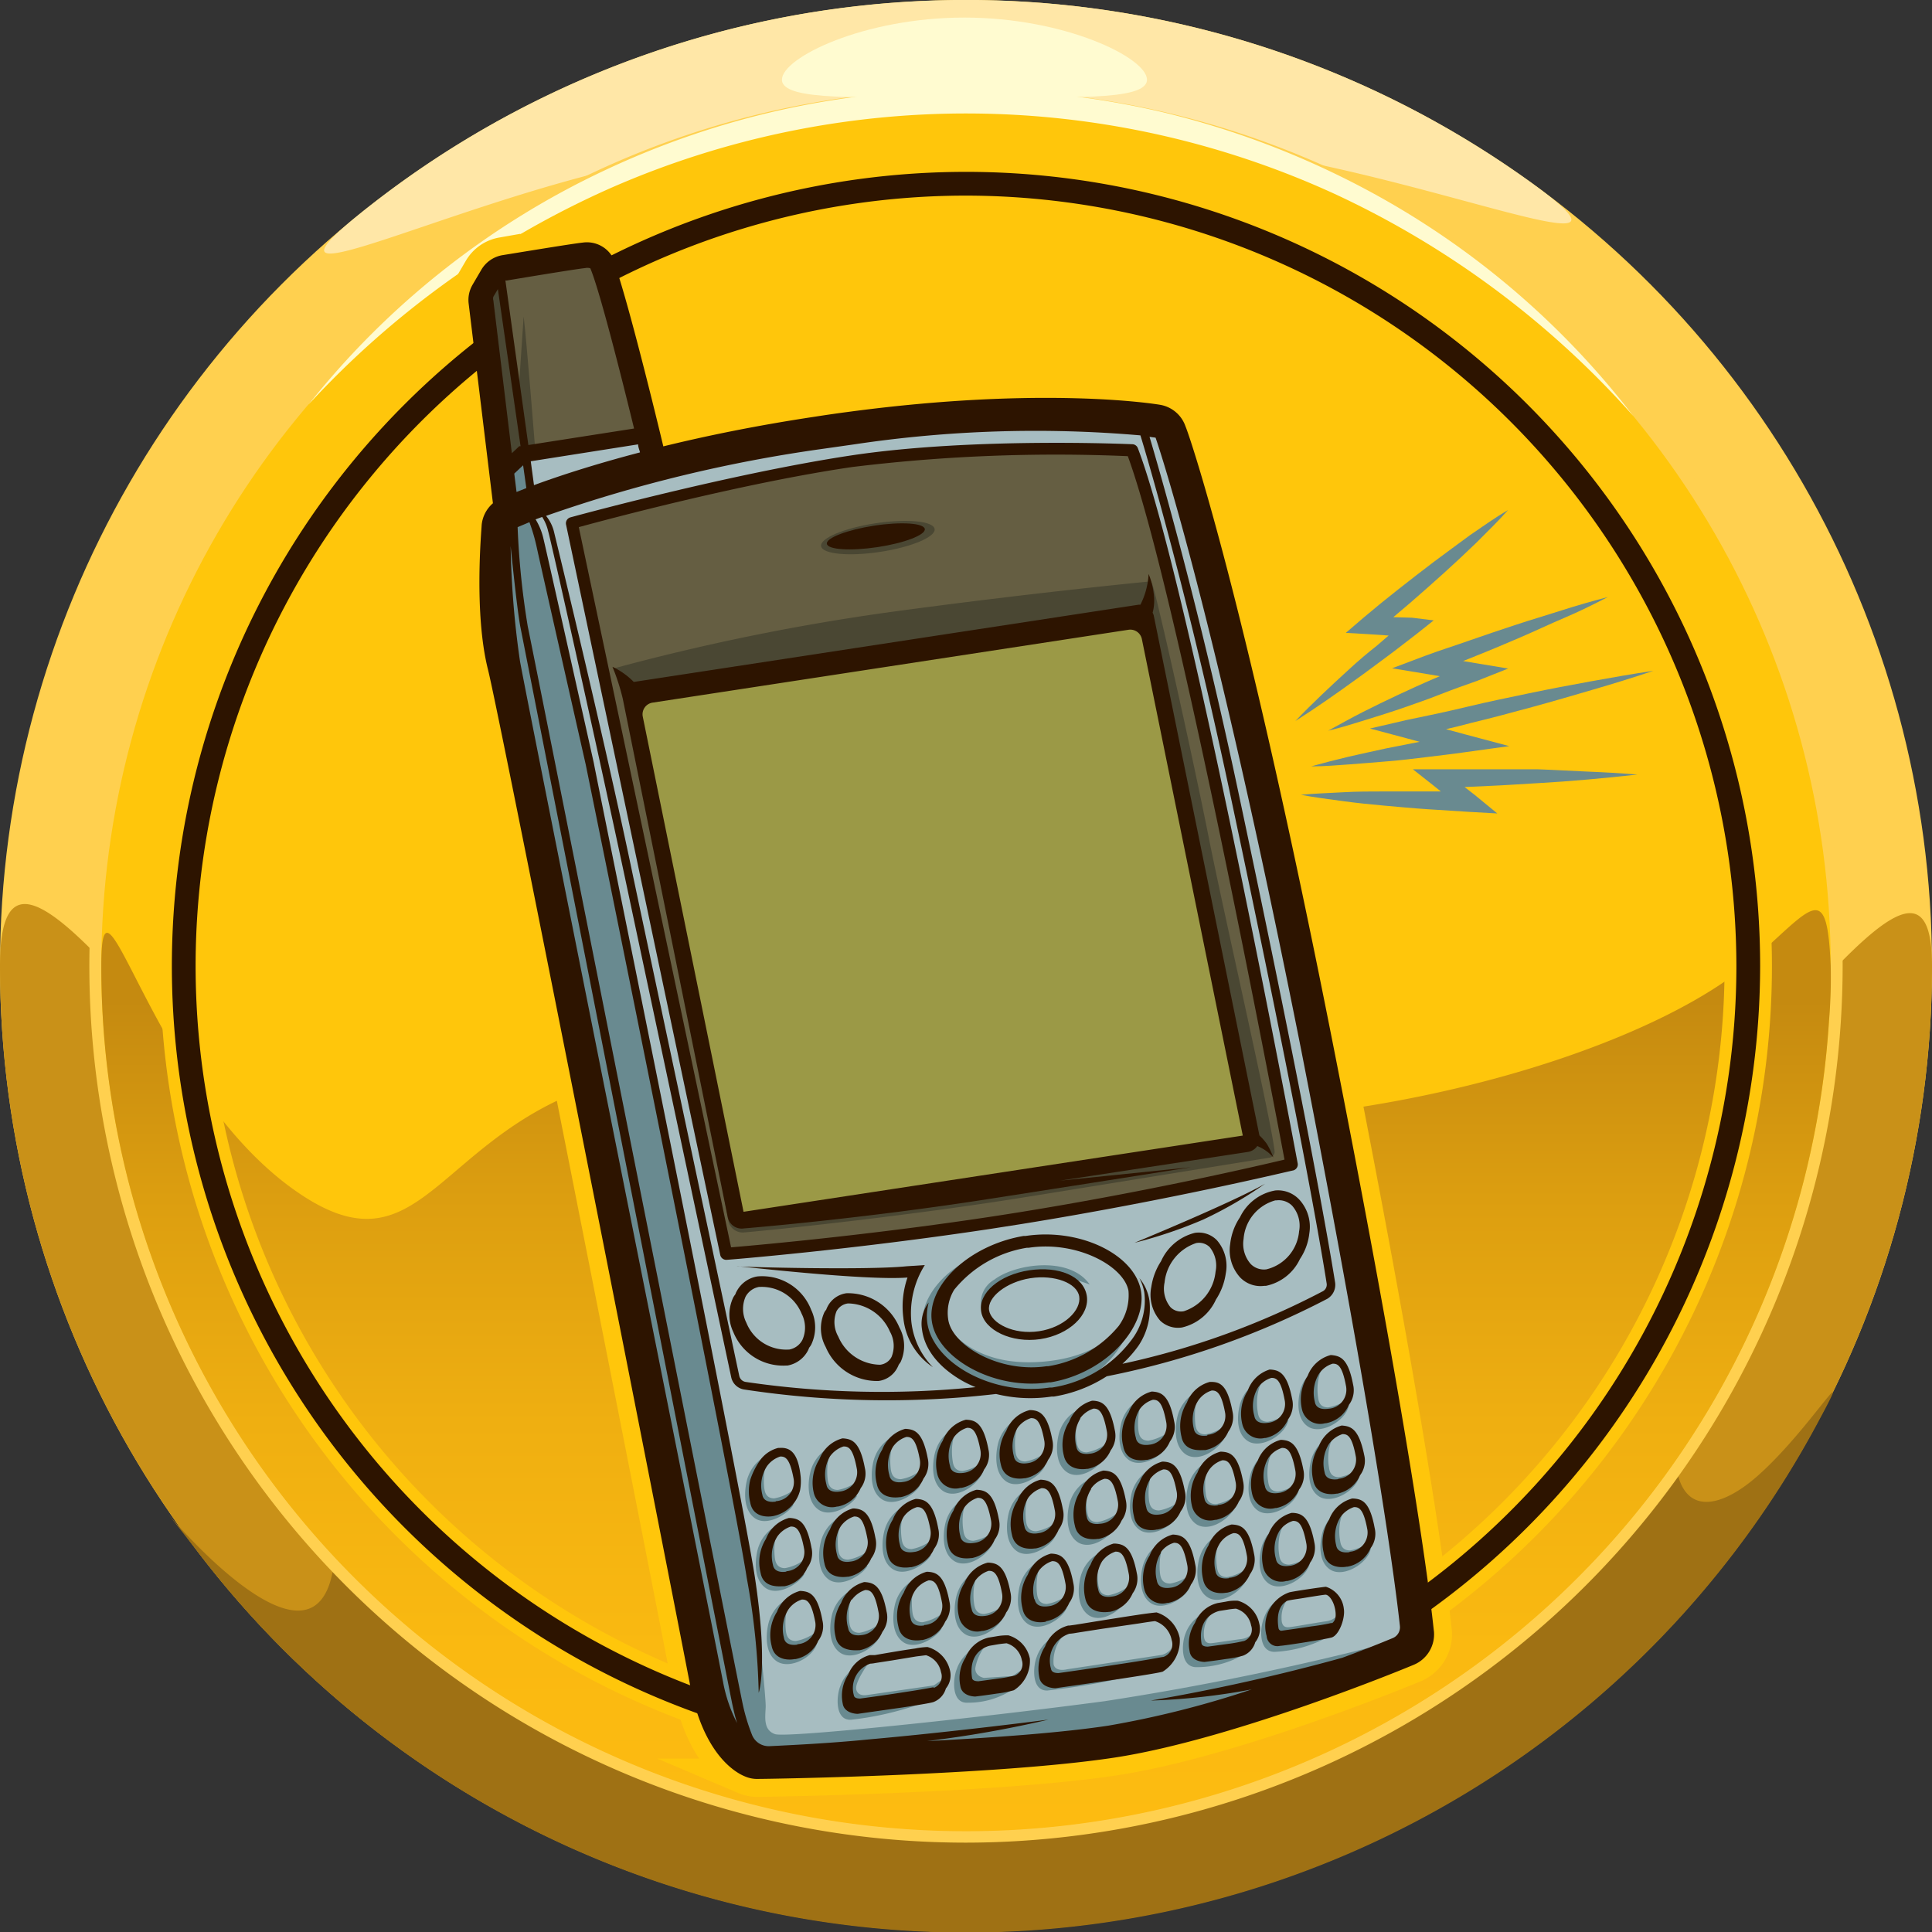 <svg id="Layer_1" data-name="Layer 1" xmlns="http://www.w3.org/2000/svg" xmlns:xlink="http://www.w3.org/1999/xlink" viewBox="0 0 144 144"><rect x="0" y="0" width="144" height="144" fill="#333333" stroke="none"/><defs><style>.cls-1{fill:#ffd04f;}.cls-2{fill:#ffe7a7;}.cls-3{fill:#c99118;}.cls-4{fill:#9f7114;}.cls-5,.cls-8{fill:#ffc60b;}.cls-6{fill:url(#linear-gradient);}.cls-7{fill:#fffbd0;}.cls-8{stroke:#ffc60b;stroke-miterlimit:10;stroke-width:2.67px;}.cls-9{fill:#2d1400;}.cls-10{fill:#655e42;}.cls-11{fill:#a7bdc1;}.cls-12{fill:#4a4733;}.cls-13{fill:#9b9946;}.cls-14{fill:#698a90;}</style><linearGradient id="linear-gradient" x1="72.01" y1="141.45" x2="72.01" y2="74.57" gradientUnits="userSpaceOnUse"><stop offset="0" stop-color="#febc11"/><stop offset="0.28" stop-color="#fab911"/><stop offset="0.53" stop-color="#efaf11"/><stop offset="0.78" stop-color="#dc9e10"/><stop offset="1" stop-color="#c58a10"/></linearGradient></defs><circle class="cls-1" cx="72" cy="72" r="72"/><path class="cls-2" d="M66.18,19.67c0-22.86-55.53,9.1-38.92-4.09a72,72,0,0,1,86.35-2.34c18.39,13-41.44-17.11-41.44,7.15C72.17,60.16,66.18,59.43,66.18,19.67Z"/><path class="cls-3" d="M0,72c0-22.93,32.22,47,72,47s72-67.71,72-47A72,72,0,0,1,0,72Z"/><path class="cls-4" d="M25,114.6C25,91.67,32.22,119,72,119s52.82-32,52.82-11.26c0,5.38,3.12,4.94,6.13,2.31,3.88-3.39,7.6-9.69,4.53-4a72,72,0,0,1-120.6,9.8C5.54,103.69,25,131.09,25,114.6Z"/><path class="cls-1" d="M72,137.34A65.34,65.34,0,1,1,137.34,72,65.4,65.4,0,0,1,72,137.34ZM72,8.43A63.57,63.57,0,1,0,135.57,72,63.65,63.65,0,0,0,72,8.43Z"/><circle class="cls-5" cx="72" cy="72" r="64.45"/><path class="cls-6" d="M7.55,72c0-9,3.65,8.9,14.2,16.56,13.81,10,9.68-16.6,47.35-7,23.51,6,52.36-1.93,61.52-10,4.53-4,5.55-6,5.83.42a38.2,38.2,0,0,1-.13,4.15A64.45,64.45,0,0,1,7.55,72Z"/><path class="cls-7" d="M23,30.15A61.71,61.71,0,0,1,45,12.73,63.07,63.07,0,0,1,58.42,8.15a64,64,0,0,1,28.27.22A63.74,63.74,0,0,1,100,13.19,61.83,61.83,0,0,1,121.73,31,68.13,68.13,0,0,0,99.45,14.44,65.93,65.93,0,0,0,45.55,14,68.17,68.17,0,0,0,23,30.15Z"/><path class="cls-7" d="M58.28,5.94c0-1.64,6.09-4.63,13.6-4.63s13.61,3,13.61,4.63S79.4,7.23,71.88,7.23,58.28,7.57,58.28,5.94Z"/><path class="cls-5" d="M72,15.46A56.54,56.54,0,1,1,15.46,72,56.6,56.6,0,0,1,72,15.46m0-1.77A58.31,58.31,0,1,0,130.31,72,58.31,58.31,0,0,0,72,13.69Z"/><path class="cls-5" d="M72,13.69A58.31,58.31,0,1,1,13.69,72,58.31,58.31,0,0,1,72,13.69m0-1.76A60.07,60.07,0,1,0,132.07,72,60.14,60.14,0,0,0,72,11.93Z"/><path class="cls-8" d="M99.36,77.86c-6.65-33.69-10.77-45.59-11-46.08a2.43,2.43,0,0,0-1.9-1.61c-.35-.06-8.68-1.41-23.16.52-.84.11-1.68.23-2.51.36h0c-4.39.66-8.17,1.44-11.35,2.22-.88-3.68-3-12.21-3.83-14.12l0-.07a2.21,2.21,0,0,0-2.17-1c-.77.08-4.45.69-6,.94a2.27,2.27,0,0,0-1.56,1.08l-.65,1.11a2.24,2.24,0,0,0-.3,1.41l1.81,14.89a2.45,2.45,0,0,0-.84,1.62c0,.26-.6,6.52.47,10.77.93,3.68,14,70.1,15.09,75.82,1,5.07,3.37,6.41,4.08,6.69a2.28,2.28,0,0,0,1,.18c.71,0,17.64-.25,26.47-1.58s21.83-6.7,22.37-6.93a2.46,2.46,0,0,0,1.5-2.46C106.82,121.25,106,111.52,99.36,77.86Z"/><path class="cls-9" d="M72,131.19A59.19,59.19,0,1,1,131.19,72,59.25,59.25,0,0,1,72,131.19ZM72,14.58A57.42,57.42,0,1,0,129.42,72,57.49,57.49,0,0,0,72,14.58Z"/><polygon class="cls-10" points="39.14 33.71 48.26 31.96 44.36 19.1 37.06 19.98 35.34 22.5 37.05 35.3 39.14 33.71"/><polygon class="cls-11" points="48.1 32.34 39.14 33.71 37.45 34.98 37.92 38.1 36.87 44.3 39.27 59.05 53.66 128 55.33 131.63 84.05 129.71 105.25 123.22 105.11 112.62 92.77 52.6 87.16 31.52 71.18 30.83 49 34.87 48.1 32.34"/><path class="cls-10" d="M42.72,38.89l11.59,54.6S67,92.27,76.87,90.55s19.56-3.81,19.56-3.81-2.56-12.83-3.85-19.32-8.22-33.81-8.22-33.81A124.34,124.34,0,0,0,63,34.43,137.26,137.26,0,0,0,42.72,38.89Z"/><path class="cls-12" d="M45.78,49.81,47,52.06l7.32,39.07a1.1,1.1,0,0,0,1.12.73c2.91-.25,12.84-1.31,21.22-2.67l18-2.91A.44.44,0,0,0,95,85.8c-.22-2.18-3.74-17.51-4.89-23.29-.93-4.71-3-14.16-4-18.17-.38-1.52-.42-1-.42-1s-9,.86-19.78,2.34A166.57,166.57,0,0,0,45.78,49.81Z"/><polygon class="cls-13" points="47.68 51.82 84.99 46.27 93.11 85.18 55.09 91.18 54.88 90.35 47.17 52.5 47.68 51.82"/><path class="cls-12" d="M39.89,33.47s-.65-8.2-.86-9.88l-.39,5.79-1.21-9.21-1.55,1.95L37.45,35Z"/><ellipse class="cls-12" cx="65.43" cy="40.06" rx="4.28" ry="1.08" transform="translate(-5.25 10.23) rotate(-8.59)"/><path class="cls-14" d="M36.91,38.38l.24,13.16,16.18,74.51s.8,4.15,2.86,5.15,28.94-2.45,28.94-2.45l14.9-4.28,3.36-2a213.79,213.79,0,0,1-21.08,4.33c-9.08,1.21-23.69,2.76-24.55,2.45s-.73-1.2-.69-2-.93-10.1-1.63-13.66S43.13,53.43,43.13,53.43L40.38,41l-.82-2.89.22-1.45-.64-3L37.45,35l0,3Z"/><path class="cls-14" d="M73.23,97.81a2,2,0,0,1,.89-2.44c1.54-1.17,5.6-1.79,7.1.37a10.51,10.51,0,0,0-4.68-.66A4.31,4.31,0,0,0,73.23,97.81Z"/><path class="cls-14" d="M70.09,98s1.59,4.06,7.77,3.48,6.86-4.87,6.86-4.87a7.68,7.68,0,0,1-7.6,7.25c-7.37.49-7.82-4.1-8.23-5.21s.72-3.28,2.89-4.51C71.78,94.12,69.74,96.19,70.09,98Z"/><path class="cls-14" d="M57.76,108.13l-1,.59a2.85,2.85,0,0,0-1,1.33c-.18.44-.59,2.4.55,3.14,1,.62,2.6-.5,2.84-1.07a.26.26,0,0,1-.24-.38c.13-.38.2-.66.2-.66a3.46,3.46,0,0,1-1.4.6c-.62,0-.71-.48-.75-.8C56.86,110,57,108.6,57.76,108.13Z"/><path class="cls-14" d="M62.49,107.49l-1,.6a2.85,2.85,0,0,0-1,1.33c-.18.44-.58,2.4.56,3.13,1,.63,2.59-.49,2.83-1.07,0,0-.35,0-.23-.38s.2-.65.2-.65a3.46,3.46,0,0,1-1.4.6c-.63,0-.72-.48-.76-.8C61.58,109.32,61.72,108,62.49,107.49Z"/><path class="cls-14" d="M67.19,106.7l-1,.6a2.85,2.85,0,0,0-1,1.33c-.18.44-.58,2.4.56,3.13,1,.63,2.59-.49,2.83-1.07,0,0-.36,0-.23-.38s.2-.66.2-.66a3.32,3.32,0,0,1-1.4.6c-.63,0-.72-.47-.76-.79C66.28,108.52,66.42,107.17,67.19,106.7Z"/><path class="cls-14" d="M71.77,106.09l-1,.6a2.78,2.78,0,0,0-1,1.33c-.18.44-.59,2.4.55,3.13,1,.62,2.63-.46,3-1.58,0,0-.49.51-.37.13s.2-.66.2-.66a3.32,3.32,0,0,1-1.4.6c-.62,0-.71-.47-.75-.79C70.86,107.91,71,106.56,71.77,106.09Z"/><path class="cls-14" d="M76.48,105.38l-1,.59a2.85,2.85,0,0,0-1,1.33c-.18.44-.59,2.4.55,3.14,1,.62,2.62-.49,2.86-1.21,0,0-.38.13-.26-.24s.2-.66.2-.66a3.32,3.32,0,0,1-1.4.6c-.62,0-.71-.47-.75-.8C75.58,107.2,75.72,105.85,76.48,105.38Z"/><path class="cls-14" d="M81,104.69l-1,.6a2.82,2.82,0,0,0-1,1.33c-.18.44-.58,2.4.56,3.13,1,.63,2.63-.46,3-1.58,0,0-.48.51-.36.13s.2-.65.2-.65a3.46,3.46,0,0,1-1.4.6c-.62,0-.71-.48-.76-.8C80.1,106.52,80.25,105.17,81,104.69Z"/><path class="cls-14" d="M85.66,103.91l-1,.58a2.78,2.78,0,0,0-1,1.3c-.18.44-.59,2.35.54,3.07,1,.6,2.62-.49,2.86-1.2,0,0-.38.14-.25-.23s.2-.64.2-.64a3.5,3.5,0,0,1-1.4.59c-.63,0-.72-.46-.76-.78C84.75,105.69,84.89,104.37,85.66,103.91Z"/><path class="cls-14" d="M89.85,103.36l-1,.59a2.85,2.85,0,0,0-1,1.33c-.18.44-.58,2.4.56,3.14,1,.62,2.63-.46,3-1.58,0,0-.49.5-.36.13s.2-.66.2-.66a3.32,3.32,0,0,1-1.41.6c-.62,0-.71-.47-.75-.8C89,105.18,89.09,103.83,89.85,103.36Z"/><path class="cls-14" d="M94.5,102.57l-1,.58a2.77,2.77,0,0,0-1,1.28c-.18.43-.6,2.31.54,3,1,.59,2.85-.53,3-1.66,0,0-.47.61-.35.25s.2-.63.2-.63a3.39,3.39,0,0,1-1.4.58c-.62,0-.71-.45-.75-.76C93.59,104.33,93.74,103,94.5,102.57Z"/><path class="cls-14" d="M99,101.5l-1,.58a2.84,2.84,0,0,0-1,1.28c-.18.43-.59,2.31.54,3,1,.59,2.85-.53,3-1.66,0,0-.48.61-.35.25s.2-.63.2-.63a3.39,3.39,0,0,1-1.4.58c-.62,0-.71-.45-.75-.76C98.11,103.26,98.26,102,99,101.5Z"/><path class="cls-14" d="M58.55,113.33l-1,.59a2.85,2.85,0,0,0-1,1.33c-.18.44-.58,2.4.56,3.14,1,.62,2.59-.5,2.84-1.07a.26.26,0,0,1-.24-.38c.12-.38.2-.66.2-.66a3.32,3.32,0,0,1-1.4.6c-.62,0-.72-.47-.76-.8C57.64,115.15,57.78,113.8,58.55,113.33Z"/><path class="cls-14" d="M63.27,112.69l-1,.6a2.85,2.85,0,0,0-1,1.33c-.18.44-.59,2.4.55,3.14,1,.62,2.6-.5,2.84-1.07,0,0-.36,0-.24-.39s.2-.65.2-.65a3.46,3.46,0,0,1-1.4.6c-.62,0-.71-.48-.75-.8C62.37,114.52,62.51,113.17,63.27,112.69Z"/><path class="cls-14" d="M68,111.9l-1,.6a2.85,2.85,0,0,0-1,1.33c-.18.44-.59,2.4.55,3.13,1,.63,2.6-.49,2.84-1.07,0,0-.36,0-.24-.38s.2-.65.2-.65a3.46,3.46,0,0,1-1.4.6c-.62,0-.71-.48-.75-.8C67.07,113.73,67.21,112.38,68,111.9Z"/><path class="cls-14" d="M72.56,111.29l-1,.6a2.85,2.85,0,0,0-1,1.33c-.18.44-.58,2.4.56,3.13,1,.63,2.63-.46,3-1.58,0,0-.48.51-.36.13s.2-.66.2-.66a3.32,3.32,0,0,1-1.4.6c-.62,0-.72-.47-.76-.79C71.65,113.11,71.79,111.76,72.56,111.29Z"/><path class="cls-14" d="M77.27,110.58l-1,.59a2.85,2.85,0,0,0-1,1.33c-.18.45-.58,2.4.56,3.14,1,.62,2.62-.49,2.85-1.21,0,0-.37.14-.25-.24s.2-.66.2-.66a3.32,3.32,0,0,1-1.4.6c-.62,0-.72-.47-.76-.79C76.36,112.4,76.5,111.05,77.27,110.58Z"/><path class="cls-14" d="M81.79,109.9l-1,.59a2.85,2.85,0,0,0-1,1.33c-.18.44-.58,2.4.56,3.14,1,.62,2.63-.46,3-1.59,0,0-.49.51-.36.13s.2-.65.2-.65a3.46,3.46,0,0,1-1.4.6c-.63,0-.72-.48-.76-.8C80.89,111.72,81,110.37,81.79,109.9Z"/><path class="cls-14" d="M86.44,109.11l-1,.58a2.91,2.91,0,0,0-1,1.31c-.18.43-.59,2.34.55,3.06,1,.6,2.62-.49,2.85-1.2,0,0-.37.14-.25-.23s.2-.64.2-.64a3.5,3.5,0,0,1-1.4.59c-.62,0-.71-.46-.75-.78C85.53,110.89,85.68,109.57,86.44,109.11Z"/><path class="cls-14" d="M90.64,108.56l-1,.59a2.85,2.85,0,0,0-1,1.33c-.18.44-.59,2.4.55,3.14,1,.62,2.63-.46,3-1.58,0,0-.49.5-.37.13s.2-.66.2-.66a3.32,3.32,0,0,1-1.4.6c-.62,0-.71-.47-.75-.79C89.73,110.38,89.88,109,90.64,108.56Z"/><path class="cls-14" d="M95.29,107.77l-1,.58a2.79,2.79,0,0,0-1,1.28c-.19.43-.6,2.31.53,3,1,.59,2.85-.53,3-1.66,0,0-.48.61-.35.25s.2-.63.2-.63a3.39,3.39,0,0,1-1.4.58c-.62,0-.71-.45-.75-.76C94.37,109.53,94.52,108.23,95.29,107.77Z"/><path class="cls-14" d="M99.81,106.7l-1,.58a2.77,2.77,0,0,0-1,1.28c-.18.43-.6,2.31.54,3,1,.59,2.85-.52,3-1.66,0,0-.47.61-.35.25s.2-.63.2-.63a3.39,3.39,0,0,1-1.4.58c-.62,0-.71-.45-.75-.76C98.9,108.46,99.05,107.16,99.81,106.7Z"/><path class="cls-14" d="M59.37,118.78l-1,.59a2.85,2.85,0,0,0-1,1.33c-.18.44-.59,2.4.55,3.14,1,.62,2.81-.36,3-1.47,0,0-.52.39-.4,0s.2-.66.2-.66a3.32,3.32,0,0,1-1.4.6c-.62,0-.71-.47-.75-.79C58.47,120.6,58.61,119.25,59.37,118.78Z"/><path class="cls-14" d="M64.1,118.15l-1,.59a2.85,2.85,0,0,0-1,1.33c-.18.44-.58,2.4.56,3.14,1,.62,2.77-.51,3-1.45,0,0-.52.37-.4,0s.2-.66.2-.66a3.46,3.46,0,0,1-1.4.6c-.63,0-.72-.48-.76-.8C63.19,120,63.33,118.62,64.1,118.15Z"/><path class="cls-14" d="M68.8,117.35l-1,.6a2.85,2.85,0,0,0-1,1.33c-.18.44-.58,2.4.56,3.14,1,.62,2.59-.5,2.83-1.07,0,0-.36,0-.23-.39s.2-.65.2-.65a3.46,3.46,0,0,1-1.4.6c-.63,0-.72-.48-.76-.8C67.89,119.18,68,117.83,68.8,117.35Z"/><path class="cls-14" d="M73.38,116.74l-1,.6a2.85,2.85,0,0,0-1,1.33c-.19.44-.59,2.4.55,3.13,1,.63,2.63-.46,3-1.58,0,0-.49.51-.37.13s.2-.65.2-.65a3.46,3.46,0,0,1-1.4.6c-.62,0-.71-.48-.76-.8C72.47,118.57,72.62,117.22,73.38,116.74Z"/><path class="cls-14" d="M78.09,116l-1,.6a2.78,2.78,0,0,0-1,1.33c-.18.44-.59,2.4.55,3.13,1,.63,2.62-.49,2.86-1.21,0,0-.38.14-.26-.24s.2-.66.2-.66a3.32,3.32,0,0,1-1.4.6c-.62,0-.71-.47-.75-.79C77.19,117.85,77.33,116.5,78.09,116Z"/><path class="cls-14" d="M82.62,115.35l-1,.59a2.82,2.82,0,0,0-1,1.33c-.18.44-.58,2.4.56,3.14,1,.62,2.63-.46,3-1.59,0,0-.48.51-.36.14s.2-.66.2-.66a3.46,3.46,0,0,1-1.4.6c-.62,0-.71-.48-.76-.8C81.71,117.17,81.86,115.82,82.62,115.35Z"/><path class="cls-14" d="M87.27,114.56l-1,.59a2.78,2.78,0,0,0-1,1.3c-.19.43-.59,2.34.54,3.06,1,.6,2.62-.49,2.86-1.2,0,0-.38.14-.25-.23s.2-.64.2-.64a3.5,3.5,0,0,1-1.4.59c-.63,0-.72-.46-.76-.77C86.36,116.34,86.5,115,87.27,114.56Z"/><path class="cls-14" d="M91.46,114l-1,.6a2.78,2.78,0,0,0-1,1.33c-.18.44-.58,2.4.56,3.13,1,.62,2.63-.46,3-1.58,0,0-.49.51-.36.13s.2-.66.2-.66a3.32,3.32,0,0,1-1.41.6c-.62,0-.71-.47-.75-.79C90.56,115.83,90.7,114.48,91.46,114Z"/><path class="cls-14" d="M96.11,113.22l-1,.58a2.77,2.77,0,0,0-1,1.28c-.18.43-.6,2.31.53,3,1,.59,2.86-.52,3-1.66,0,0-.47.61-.35.25s.2-.63.2-.63a3.39,3.39,0,0,1-1.4.58c-.62,0-.71-.45-.75-.75C95.2,115,95.35,113.68,96.11,113.22Z"/><path class="cls-14" d="M100.64,112.15l-1,.58a2.84,2.84,0,0,0-1,1.28c-.18.43-.59,2.31.54,3,1,.6,2.85-.52,3-1.66,0,0-.48.61-.35.25s.2-.63.2-.63a3.5,3.5,0,0,1-1.4.59c-.62,0-.71-.46-.75-.76C99.72,113.91,99.87,112.61,100.64,112.15Z"/><path class="cls-14" d="M64.76,123.92s-1.06,1.45-.94,2,.78.42.78.42l5-.72.8-.55a9,9,0,0,1-.79,1.54,23.07,23.07,0,0,1-6.18,1.57c-1.24.06-1.08-1.84-.8-2.5A2.66,2.66,0,0,1,64.76,123.92Z"/><path class="cls-14" d="M79.46,121.7a2.89,2.89,0,0,0-.93,2.36c.15.59,1,.36,1,.36s6.61-1,7.1-1.08a1.42,1.42,0,0,0,.75-.56,9.65,9.65,0,0,1-.78,1.54A51.47,51.47,0,0,1,78.08,126c-1.24.06-1.08-1.84-.81-2.5A2.69,2.69,0,0,1,79.46,121.7Z"/><path class="cls-14" d="M73.5,122.6a3.71,3.71,0,0,0-.81,1.75c0,.61.65.71.65.71l2.14-.14.8-.55a9.25,9.25,0,0,1-.78,1.54,6,6,0,0,1-3.38,1c-1.25.06-1.09-1.84-.81-2.5A2.69,2.69,0,0,1,73.5,122.6Z"/><path class="cls-14" d="M90.55,120a2.27,2.27,0,0,0-.82,1.82c0,.61.28.68.59.65s1.81-.26,2.16-.3a1.44,1.44,0,0,0,.85-.39,5.71,5.71,0,0,1-.53,1.48,6.94,6.94,0,0,1-3.63,1c-1.25,0-1.08-1.85-.81-2.5A2.7,2.7,0,0,1,90.55,120Z"/><path class="cls-14" d="M96.34,118.82a2.24,2.24,0,0,0-.82,1.81c0,.61.28.68.59.65s2.33-.39,2.68-.43a1.44,1.44,0,0,0,.85-.39,5.71,5.71,0,0,1-.53,1.48A9.29,9.29,0,0,1,95,123.12c-1.24,0-1.08-1.85-.8-2.5A2.66,2.66,0,0,1,96.34,118.82Z"/><path class="cls-9" d="M54.16,93.9c.1,0,9.32-.74,19.69-2.31l2.24-.35c11.25-1.81,20.2-4,20.29-4a.46.46,0,0,0,.34-.54c-.08-.43-8.12-43.4-11.91-53.29a.45.45,0,0,0-.4-.3c-.12,0-11.87-.54-21,.84s-20.78,4.58-20.89,4.61a.46.46,0,0,0-.33.54L53.68,93.53A.46.46,0,0,0,54.16,93.9Zm9.35-59.09A124.93,124.93,0,0,1,84.06,34c3.59,9.76,10.83,47.94,11.68,52.43-1.9.45-10,2.35-19.8,3.93s-19.41,2.44-21.45,2.61L43.14,39.29C45.3,38.7,55.39,36,63.51,34.81Z"/><path class="cls-9" d="M55.44,91.56s8.59-.69,18.1-2.17S88.76,87,88.76,87L79,88l14-2.14a1.05,1.05,0,0,0,.71-.44,0,0,0,0,0,0,0,3.13,3.13,0,0,1,1.2.85,5.9,5.9,0,0,0-.48-1,4.18,4.18,0,0,0-.56-.64L86,45.91a.85.85,0,0,0-.09-.24,3.52,3.52,0,0,0,.1-1.25,5.5,5.5,0,0,0-.4-1.64A5.7,5.7,0,0,1,85,45.07h-.13L47.29,50.82h-.06a5.52,5.52,0,0,0-1.58-1.12,15.86,15.86,0,0,1,.77,2.39l7.82,38.63A1.06,1.06,0,0,0,55.44,91.56Zm-6.8-39.19,35.47-5.43a.88.88,0,0,1,1,.7l7.52,37L55.42,90.32l-7.51-36.9A.88.88,0,0,1,48.64,52.37Z"/><path class="cls-9" d="M67.57,94.38c-3,.31-12.57.05-12.65,0s9.47,1.09,12.72.84a6.56,6.56,0,0,0-.31,3,5,5,0,0,0,2.2,3.68,5.76,5.76,0,0,1-1.6-3.35,6.75,6.75,0,0,1,1-4.26Z"/><path class="cls-9" d="M63.09,96.39a1.86,1.86,0,0,0-1.41,1,1.6,1.6,0,0,0-.1.23,1,1,0,0,0-.14.2,2.89,2.89,0,0,0,.1,2.57,4.15,4.15,0,0,0,3.94,2.54,1.85,1.85,0,0,0,1.41-1,2.14,2.14,0,0,0,.1-.22,2.43,2.43,0,0,0,.14-.2,2.88,2.88,0,0,0-.1-2.58A4.15,4.15,0,0,0,63.09,96.39Zm3.36,4.75a1.1,1.1,0,0,1-.85.58,3.44,3.44,0,0,1-3.12-2.1,2.18,2.18,0,0,1-.13-1.89,1.12,1.12,0,0,1,.86-.58,3.46,3.46,0,0,1,3.12,2.1A2.17,2.17,0,0,1,66.45,101.14Z"/><path class="cls-9" d="M56.43,95.14a2.14,2.14,0,0,0-1.53,1.12,1,1,0,0,0-.09.21,1.7,1.7,0,0,0-.15.22,3,3,0,0,0,0,2.6,4,4,0,0,0,3.92,2.49l.11,0a2.14,2.14,0,0,0,1.53-1.12,1.89,1.89,0,0,0,.09-.21,1.7,1.7,0,0,0,.15-.22,3,3,0,0,0,0-2.6A3.91,3.91,0,0,0,56.43,95.14Zm3.38,4.72a1.38,1.38,0,0,1-1,.73h-.08a3.2,3.2,0,0,1-3.1-2,2.28,2.28,0,0,1-.06-1.94,1.42,1.42,0,0,1,1-.73h.08a3.2,3.2,0,0,1,3.1,2A2.24,2.24,0,0,1,59.81,99.86Z"/><path class="cls-9" d="M89.06,91.89A3.74,3.74,0,0,0,86.54,94a4.81,4.81,0,0,0-.73,1.93,2.93,2.93,0,0,0,.66,2.5,1.91,1.91,0,0,0,1.64.51,3.69,3.69,0,0,0,2.52-2.08,4.75,4.75,0,0,0,.73-1.93,2.92,2.92,0,0,0-.66-2.49A1.89,1.89,0,0,0,89.06,91.89Zm1.54,2.9a3.46,3.46,0,0,1-2.36,2.94,1.1,1.1,0,0,1-1-.3,2.19,2.19,0,0,1-.44-1.84,3.47,3.47,0,0,1,2.36-2.94,1.13,1.13,0,0,1,1,.3A2.19,2.19,0,0,1,90.6,94.79Z"/><path class="cls-9" d="M95.05,88.73a3.61,3.61,0,0,0-2.63,2,4.43,4.43,0,0,0-.73,2,3,3,0,0,0,.75,2.49,2.11,2.11,0,0,0,1.79.62h.12a3.6,3.6,0,0,0,2.54-2,4.28,4.28,0,0,0,.7-1.92,3,3,0,0,0-.74-2.5A2.18,2.18,0,0,0,95.05,88.73Zm1.78,3a3.2,3.2,0,0,1-2.44,2.88,1.38,1.38,0,0,1-1.17-.4,2.28,2.28,0,0,1-.53-1.87,3.23,3.23,0,0,1,2.36-2.87h.08a1.4,1.4,0,0,1,1.18.4A2.25,2.25,0,0,1,96.83,91.76Z"/><path class="cls-9" d="M58.09,107.92H58a2.39,2.39,0,0,0-1.25.79,5.34,5.34,0,0,0-.83,1.59,3.54,3.54,0,0,0,0,1.7c.21,1.17,1.42,1.06,1.71,1a2.61,2.61,0,0,0,2-1.91,3.79,3.79,0,0,0,.05-1C59.49,108.16,58.82,107.87,58.09,107.92Zm-.27,4h0c-.41.06-.92,0-1-.52a2.66,2.66,0,0,1,.34-2.11,1.94,1.94,0,0,1,1-.73c.37,0,.71.11,1,1.7A1.43,1.43,0,0,1,57.82,111.89Z"/><path class="cls-9" d="M67.06,111.59h.07a2.34,2.34,0,0,0,1.7-1.38,1.84,1.84,0,0,0,.32-1.51c-.38-2-1-2.15-1.61-2.2h-.08a2.56,2.56,0,0,0-1.71,1.56,3.26,3.26,0,0,0-.4,2.53C65.57,111.74,66.77,111.63,67.06,111.59Zm-.5-3.76a1.91,1.91,0,0,1,1-.73c.36,0,.71.11,1,1.7a1.43,1.43,0,0,1-1.27,1.66h0c-.41.07-.92,0-1-.51A2.68,2.68,0,0,1,66.56,107.83Z"/><path class="cls-9" d="M62.38,112.29h.06a2.32,2.32,0,0,0,1.71-1.37,1.8,1.8,0,0,0,.31-1.51c-.37-2-1-2.15-1.6-2.2,0,0,0,0-.08,0a2.53,2.53,0,0,0-1.71,1.56,3.28,3.28,0,0,0-.41,2.52A1.39,1.39,0,0,0,62.38,112.29Zm-.51-3.75a2,2,0,0,1,1-.73c.37,0,.71.11,1,1.7a1.44,1.44,0,0,1-1.27,1.66h0c-.41.06-.92,0-1-.52A2.7,2.7,0,0,1,61.87,108.54Z"/><path class="cls-9" d="M81,109.48l.07,0a2.34,2.34,0,0,0,1.71-1.37,1.84,1.84,0,0,0,.31-1.51c-.38-2-1-2.15-1.6-2.2h-.09a2.58,2.58,0,0,0-1.71,1.56,3.24,3.24,0,0,0-.4,2.52C79.54,109.63,80.74,109.52,81,109.48Zm-.5-3.76a2,2,0,0,1,1-.73c.36,0,.71.11,1,1.7a1.42,1.42,0,0,1-1.27,1.66h0c-.41.06-.92,0-1-.51A2.68,2.68,0,0,1,80.53,105.72Z"/><path class="cls-9" d="M76.35,110.18h.06a2.32,2.32,0,0,0,1.71-1.37,1.8,1.8,0,0,0,.31-1.51c-.37-2-1-2.16-1.6-2.2,0,0,0,0-.08,0A2.53,2.53,0,0,0,75,106.65a3.24,3.24,0,0,0-.4,2.52C74.85,110.34,76.06,110.23,76.35,110.18Zm-.51-3.75a1.93,1.93,0,0,1,1-.73c.37,0,.71.11,1,1.7a1.44,1.44,0,0,1-1.27,1.66h0c-.41.06-.92,0-1-.52A2.7,2.7,0,0,1,75.84,106.43Z"/><path class="cls-9" d="M71.58,110.9h.07a2.31,2.31,0,0,0,1.7-1.37,1.8,1.8,0,0,0,.32-1.51c-.38-2-1-2.16-1.61-2.2,0,0,0,0-.08,0a2.53,2.53,0,0,0-1.71,1.56,3.24,3.24,0,0,0-.4,2.52A1.38,1.38,0,0,0,71.58,110.9Zm-.5-3.75a1.91,1.91,0,0,1,1-.73c.36,0,.71.11,1,1.7a1.44,1.44,0,0,1-1.27,1.66h0c-.41.06-.92,0-1-.52A2.66,2.66,0,0,1,71.08,107.15Z"/><path class="cls-9" d="M94.26,107.18h.07A2.34,2.34,0,0,0,96,105.8a1.85,1.85,0,0,0,.31-1.52c-.38-2-1-2.15-1.6-2.2h-.09A2.52,2.52,0,0,0,93,103.65a3.24,3.24,0,0,0-.4,2.52A1.38,1.38,0,0,0,94.26,107.18Zm-.5-3.75a1.89,1.89,0,0,1,1-.73c.36,0,.71.11,1,1.7a1.41,1.41,0,0,1-1.27,1.65h0c-.41.06-.92,0-1-.52A2.66,2.66,0,0,1,93.76,103.43Z"/><path class="cls-9" d="M99.25,101s0,0-.08,0a2.53,2.53,0,0,0-1.71,1.56,3.28,3.28,0,0,0-.41,2.52,1.39,1.39,0,0,0,1.72,1h.06a2.32,2.32,0,0,0,1.71-1.37,1.82,1.82,0,0,0,.31-1.52C100.48,101.22,99.88,101.07,99.25,101ZM99,105h0c-.41.06-.92,0-1-.52a2.7,2.7,0,0,1,.33-2.11,1.89,1.89,0,0,1,1-.73c.37,0,.71.11,1,1.7A1.42,1.42,0,0,1,99,105Z"/><path class="cls-9" d="M90.26,103h-.09a2.53,2.53,0,0,0-1.71,1.55,3.31,3.31,0,0,0-.4,2.53c.22,1.16,1.42,1,1.71,1h.07a2.35,2.35,0,0,0,1.71-1.37,1.85,1.85,0,0,0,.31-1.52C91.48,103.17,90.89,103,90.26,103Zm-.28,4h0c-.41.06-.92,0-1-.52a2.66,2.66,0,0,1,.34-2.11,1.89,1.89,0,0,1,1-.73c.36,0,.71.11,1,1.7A1.41,1.41,0,0,1,90,106.94Z"/><path class="cls-9" d="M85.43,108.81h.07a2.31,2.31,0,0,0,1.7-1.37,1.82,1.82,0,0,0,.31-1.52c-.37-2-1-2.15-1.6-2.2h-.08a2.51,2.51,0,0,0-1.71,1.56,3.23,3.23,0,0,0-.4,2.52C83.93,109,85.14,108.86,85.43,108.81Zm-.5-3.75a1.88,1.88,0,0,1,1-.73c.37,0,.71.11,1,1.7a1.42,1.42,0,0,1-1.27,1.65h0c-.41.06-.92,0-1-.52A2.66,2.66,0,0,1,84.93,105.06Z"/><path class="cls-9" d="M67.85,116.81h.07a2.34,2.34,0,0,0,1.7-1.37,1.82,1.82,0,0,0,.31-1.52c-.37-2-1-2.15-1.6-2.2h-.08a2.51,2.51,0,0,0-1.71,1.55,3.26,3.26,0,0,0-.4,2.53C66.36,117,67.56,116.85,67.85,116.81Zm-.5-3.75a1.88,1.88,0,0,1,1-.73c.37,0,.71.11,1,1.69a1.42,1.42,0,0,1-1.27,1.66h0c-.41.06-.92,0-1-.52A2.66,2.66,0,0,1,67.35,113.06Z"/><path class="cls-9" d="M63.17,117.52h.06a2.35,2.35,0,0,0,1.71-1.37,1.83,1.83,0,0,0,.31-1.52c-.37-2-1-2.15-1.6-2.2h-.08A2.56,2.56,0,0,0,61.86,114a3.3,3.3,0,0,0-.41,2.53C61.67,117.67,62.87,117.56,63.17,117.52Zm-.51-3.75a1.93,1.93,0,0,1,1-.74c.37,0,.71.11,1,1.7a1.43,1.43,0,0,1-1.27,1.66h0c-.41.07-.92,0-1-.51A2.66,2.66,0,0,1,62.66,113.77Z"/><path class="cls-9" d="M58.88,113.14H58.8a2.56,2.56,0,0,0-1.71,1.56,3.26,3.26,0,0,0-.4,2.53c.21,1.16,1.42,1,1.71,1h.07a2.34,2.34,0,0,0,1.7-1.37,1.82,1.82,0,0,0,.31-1.52C60.11,113.34,59.51,113.19,58.88,113.14Zm-.27,4h0c-.41.07-.92,0-1-.51a2.7,2.7,0,0,1,.33-2.11,2,2,0,0,1,1-.74c.37,0,.71.11,1,1.7A1.43,1.43,0,0,1,58.61,117.11Z"/><path class="cls-9" d="M81.82,114.7h.07a2.37,2.37,0,0,0,1.71-1.37,1.86,1.86,0,0,0,.31-1.52c-.38-2-1-2.15-1.61-2.2h-.08a2.51,2.51,0,0,0-1.71,1.55,3.26,3.26,0,0,0-.4,2.53C80.33,114.85,81.53,114.74,81.82,114.7Zm-.5-3.75a1.89,1.89,0,0,1,1-.73c.36,0,.71.11,1,1.69A1.42,1.42,0,0,1,82,113.57h0c-.41.06-.92,0-1-.52A2.66,2.66,0,0,1,81.32,111Z"/><path class="cls-9" d="M77.14,115.41l.06,0A2.32,2.32,0,0,0,78.91,114a1.8,1.8,0,0,0,.31-1.51c-.37-2-1-2.15-1.6-2.2h-.08a2.56,2.56,0,0,0-1.71,1.56,3.28,3.28,0,0,0-.41,2.52C75.64,115.56,76.85,115.45,77.14,115.41Zm-.51-3.76a2,2,0,0,1,1-.73c.37,0,.71.11,1,1.7a1.43,1.43,0,0,1-1.27,1.66h0c-.41.07-.92,0-1-.51A2.73,2.73,0,0,1,76.63,111.65Z"/><path class="cls-9" d="M72.37,116.13h.07a2.34,2.34,0,0,0,1.7-1.38,1.8,1.8,0,0,0,.31-1.51c-.37-2-1-2.15-1.6-2.2h-.08a2.56,2.56,0,0,0-1.71,1.56,3.26,3.26,0,0,0-.4,2.53C70.88,116.28,72.08,116.17,72.37,116.13Zm-.5-3.76a1.91,1.91,0,0,1,1-.73c.36,0,.7.11,1,1.7A1.43,1.43,0,0,1,72.58,115h0c-.41.07-.92,0-1-.51A2.68,2.68,0,0,1,71.87,112.37Z"/><path class="cls-9" d="M95.05,112.4h.07a2.31,2.31,0,0,0,1.7-1.37,1.8,1.8,0,0,0,.32-1.51c-.38-2-1-2.15-1.61-2.2h-.08a2.53,2.53,0,0,0-1.71,1.56,3.24,3.24,0,0,0-.4,2.52A1.38,1.38,0,0,0,95.05,112.4Zm-.5-3.75a1.91,1.91,0,0,1,1-.73c.36,0,.71.11,1,1.7a1.43,1.43,0,0,1-1.27,1.66h0c-.41.06-.92,0-1-.52A2.66,2.66,0,0,1,94.55,108.65Z"/><path class="cls-9" d="M100,106.25H100a2.56,2.56,0,0,0-1.71,1.56,3.28,3.28,0,0,0-.41,2.52c.22,1.17,1.43,1.06,1.72,1l.06,0a2.32,2.32,0,0,0,1.71-1.37,1.8,1.8,0,0,0,.31-1.51C101.27,106.45,100.67,106.3,100,106.25Zm-.27,4h0c-.41.06-.92,0-1-.51a2.72,2.72,0,0,1,.33-2.12,2,2,0,0,1,1-.73c.37,0,.71.11,1,1.7A1.43,1.43,0,0,1,99.77,110.22Z"/><path class="cls-9" d="M91.05,108.2s0,0-.09,0a2.53,2.53,0,0,0-1.71,1.56,3.24,3.24,0,0,0-.4,2.52,1.38,1.38,0,0,0,1.71,1h.07a2.34,2.34,0,0,0,1.71-1.37,1.84,1.84,0,0,0,.31-1.51C92.27,108.39,91.67,108.24,91.05,108.2Zm-.28,4h0c-.41.06-.92,0-1-.52a2.66,2.66,0,0,1,.34-2.11,1.89,1.89,0,0,1,1-.73c.36,0,.71.11,1,1.7A1.43,1.43,0,0,1,90.77,112.17Z"/><path class="cls-9" d="M86.22,114h.06A2.32,2.32,0,0,0,88,112.65a1.8,1.8,0,0,0,.31-1.51c-.37-2-1-2.16-1.6-2.2h-.08a2.53,2.53,0,0,0-1.71,1.56,3.24,3.24,0,0,0-.4,2.52C84.72,114.19,85.93,114.08,86.22,114Zm-.51-3.75a2,2,0,0,1,1-.73c.37,0,.71.11,1,1.7a1.44,1.44,0,0,1-1.27,1.66h0c-.41.06-.92,0-1-.52A2.7,2.7,0,0,1,85.71,110.28Z"/><path class="cls-9" d="M64,123l.06,0a2.32,2.32,0,0,0,1.71-1.37,1.8,1.8,0,0,0,.31-1.51c-.37-2-1-2.15-1.6-2.2h-.08a2.56,2.56,0,0,0-1.71,1.56,3.28,3.28,0,0,0-.41,2.52C62.49,123.11,63.7,123,64,123Zm-.51-3.76a2,2,0,0,1,1-.73c.37,0,.71.11,1,1.7a1.43,1.43,0,0,1-1.27,1.66h0c-.41.06-.92,0-1-.51A2.72,2.72,0,0,1,63.48,119.2Z"/><path class="cls-9" d="M82.65,120.14h.06a2.35,2.35,0,0,0,1.71-1.38,1.84,1.84,0,0,0,.31-1.51c-.38-2-1-2.15-1.6-2.2H83a2.6,2.6,0,0,0-1.71,1.56,3.35,3.35,0,0,0-.4,2.53C81.15,120.29,82.35,120.18,82.65,120.14Zm-.51-3.76a2,2,0,0,1,1-.73c.36,0,.71.11,1,1.7A1.42,1.42,0,0,1,82.86,119h0c-.41.07-.92,0-1-.51A2.73,2.73,0,0,1,82.14,116.38Z"/><path class="cls-9" d="M78,120.83a2.31,2.31,0,0,0,1.7-1.37A1.8,1.8,0,0,0,80,118c-.37-2-1-2.16-1.6-2.2,0,0,0,0-.08,0a2.53,2.53,0,0,0-1.71,1.56,3.24,3.24,0,0,0-.4,2.52c.21,1.17,1.42,1.06,1.71,1Zm-.91-1.63a2.7,2.7,0,0,1,.33-2.11,2,2,0,0,1,1-.73c.37,0,.71.11,1,1.7a1.44,1.44,0,0,1-1.27,1.66h0C77.73,119.78,77.22,119.74,77.12,119.2Z"/><path class="cls-9" d="M73.19,121.56h.07A2.34,2.34,0,0,0,75,120.18a1.84,1.84,0,0,0,.31-1.51c-.38-2-1-2.15-1.6-2.2,0,0-.05,0-.09,0A2.55,2.55,0,0,0,71.88,118a3.24,3.24,0,0,0-.4,2.52A1.38,1.38,0,0,0,73.19,121.56Zm-.5-3.75a2,2,0,0,1,1-.73c.36,0,.71.11,1,1.7a1.43,1.43,0,0,1-1.27,1.66h0c-.41.06-.92,0-1-.52A2.66,2.66,0,0,1,72.69,117.81Z"/><path class="cls-9" d="M95.87,117.84h.07a2.32,2.32,0,0,0,1.71-1.37,1.85,1.85,0,0,0,.31-1.52c-.38-2-1-2.15-1.6-2.19,0,0,0,0-.09,0a2.55,2.55,0,0,0-1.71,1.56,3.32,3.32,0,0,0-.4,2.52A1.38,1.38,0,0,0,95.87,117.84Zm-.5-3.75a1.89,1.89,0,0,1,1-.73c.36,0,.71.11,1,1.7a1.41,1.41,0,0,1-1.27,1.65h0c-.41.06-.92,0-1-.52A2.66,2.66,0,0,1,95.37,114.09Z"/><path class="cls-9" d="M87,119.47h.07a2.31,2.31,0,0,0,1.7-1.37,1.82,1.82,0,0,0,.31-1.52c-.37-2-1-2.15-1.6-2.2h-.08a2.51,2.51,0,0,0-1.71,1.56,3.24,3.24,0,0,0-.4,2.52A1.38,1.38,0,0,0,87,119.47Zm-.5-3.75a1.86,1.86,0,0,1,1-.73c.36,0,.7.11,1,1.7a1.42,1.42,0,0,1-1.27,1.65h0c-.41.06-.92,0-1-.52A2.66,2.66,0,0,1,86.54,115.72Z"/><path class="cls-9" d="M69.15,117.15h-.08a2.56,2.56,0,0,0-1.71,1.56,3.26,3.26,0,0,0-.4,2.53c.22,1.16,1.42,1.05,1.71,1h.07a2.37,2.37,0,0,0,1.71-1.37,1.86,1.86,0,0,0,.31-1.52C70.38,117.35,69.78,117.2,69.15,117.15Zm-.27,4h0c-.41.07-.92,0-1-.51a2.66,2.66,0,0,1,.34-2.11,2,2,0,0,1,1-.74c.36,0,.71.11,1,1.7A1.42,1.42,0,0,1,68.88,121.12Z"/><path class="cls-9" d="M59.7,118.58h-.08a2.56,2.56,0,0,0-1.71,1.56,3.25,3.25,0,0,0-.4,2.52c.22,1.17,1.42,1.06,1.71,1l.07,0a2.31,2.31,0,0,0,1.7-1.37,1.8,1.8,0,0,0,.31-1.51C60.93,118.78,60.33,118.63,59.7,118.58Zm-.27,4h0c-.41.06-.92,0-1-.51a2.68,2.68,0,0,1,.34-2.12,1.91,1.91,0,0,1,1-.73c.36,0,.7.11,1,1.7A1.43,1.43,0,0,1,59.43,122.55Z"/><path class="cls-9" d="M86.2,120.18s-.61.06-1.39.18c-1.48.22-3.73.59-4.67.74l-.44.06h-.09a2.54,2.54,0,0,0-1.72,1.56,3.12,3.12,0,0,0-.43,2.28c.13.84,1.2.83,1.2.83s2.5-.35,4.7-.68c1.66-.25,3.16-.49,3.31-.56a2.71,2.71,0,0,0,1.26-2.5A2.52,2.52,0,0,0,86.2,120.18Zm.51,3.32c-.13,0-.7.15-3.17.52-2,.31-4.27.63-4.64.68-.12,0-.52,0-.56-.31a2.11,2.11,0,0,1,1.36-2.62,4.06,4.06,0,0,0,.53-.07l1.86-.29L84.9,121c.75-.12,1.06-.16,1.19-.17a1.84,1.84,0,0,1,1.24,1.41A1,1,0,0,1,86.71,123.5Z"/><path class="cls-9" d="M69.13,122.76a5.6,5.6,0,0,0-.92.11c-1,.14-2.42.39-3,.49l-.3,0s0,0-.08,0a2.38,2.38,0,0,0-1.61,1.46,2.86,2.86,0,0,0-.41,2.15c.12.78,1.12.77,1.12.77l3.3-.47c1.17-.18,2.23-.35,2.37-.42a1.52,1.52,0,0,0,.9-1,1.55,1.55,0,0,0,.3-1.37A2.35,2.35,0,0,0,69.13,122.76Zm.46,3c-.09,0-.5.11-2.24.37-1.39.22-2.93.43-3.23.47-.11,0-.45,0-.48-.25A1.93,1.93,0,0,1,64.86,124a2.41,2.41,0,0,0,.39-.05l1.23-.19,1.82-.3.72-.09a1.64,1.64,0,0,1,1.12,1.27A.92.92,0,0,1,69.59,125.81Z"/><path class="cls-9" d="M98.83,118.27c-.16,0-2.28.31-2.72.41a2.67,2.67,0,0,0-1.7,3.27.8.8,0,0,0,1,.72c.29,0,3.58-.52,3.87-.63.55-.2,1-1.46.88-2.14A1.93,1.93,0,0,0,98.83,118.27Zm.44,2.69a14.21,14.21,0,0,1-1.52.26c-.94.15-2,.29-2.26.33a.24.24,0,0,1-.2-.21c-.24-1.58.51-1.93.6-2s.83-.16,1.19-.22,1.46-.24,1.7-.26.62.43.74,1.13S99.41,120.88,99.27,121Z"/><path class="cls-9" d="M75.16,121.89a4.34,4.34,0,0,0-.89.07l-.6.1a2.42,2.42,0,0,0-1.7,1.48,2.82,2.82,0,0,0-.39,2.13c.12.79,1.11.78,1.11.78s.83-.1,1.61-.22a8,8,0,0,0,1.27-.25,2.59,2.59,0,0,0,1.19-2.35A2.26,2.26,0,0,0,75.16,121.89Zm.44,3a8.86,8.86,0,0,1-1.12.21l-1.54.21c-.11,0-.46,0-.49-.25-.31-2.06,1.27-2.39,1.34-2.4l.57-.1c.4-.06.59-.07.66-.08a1.62,1.62,0,0,1,1.14,1.25A.92.92,0,0,1,75.6,124.9Z"/><path class="cls-9" d="M92.26,119.31a3.3,3.3,0,0,0-.9.07l-.59.1a2.4,2.4,0,0,0-1.7,1.47,2.85,2.85,0,0,0-.4,2.14c.12.79,1.12.78,1.12.78s.83-.1,1.6-.22a8,8,0,0,0,1.27-.25,1.52,1.52,0,0,0,.9-1,1.58,1.58,0,0,0,.3-1.38A2.24,2.24,0,0,0,92.26,119.31Zm.44,3a9.5,9.5,0,0,1-1.13.21l-1.54.21c-.1,0-.45,0-.48-.26-.31-2.06,1.27-2.38,1.33-2.4l.58-.09a6.06,6.06,0,0,1,.66-.08,1.6,1.6,0,0,1,1.13,1.25A.91.91,0,0,1,92.7,122.32Z"/><path class="cls-9" d="M100.86,111.69h-.08a2.53,2.53,0,0,0-1.71,1.56,3.24,3.24,0,0,0-.4,2.52c.21,1.17,1.42,1.06,1.71,1h.06a2.32,2.32,0,0,0,1.71-1.37,1.8,1.8,0,0,0,.31-1.51C102.09,111.88,101.49,111.73,100.86,111.69Zm-.27,4h0c-.41.06-.92,0-1-.52a2.7,2.7,0,0,1,.33-2.11,2,2,0,0,1,1-.73c.37,0,.71.11,1,1.7A1.44,1.44,0,0,1,100.59,115.66Z"/><path class="cls-9" d="M91.87,113.63h-.09a2.54,2.54,0,0,0-1.71,1.56,3.32,3.32,0,0,0-.4,2.52c.22,1.16,1.42,1.06,1.72,1h.06a2.32,2.32,0,0,0,1.71-1.37,1.85,1.85,0,0,0,.31-1.52C93.09,113.83,92.5,113.68,91.87,113.63Zm-.27,4h0c-.41.06-.92,0-1-.52a2.7,2.7,0,0,1,.34-2.11,1.89,1.89,0,0,1,1-.73c.36,0,.71.11,1,1.7A1.41,1.41,0,0,1,91.6,117.6Z"/><path class="cls-9" d="M65.4,40.78c2-.3,3.59-.91,3.53-1.35s-1.76-.56-3.77-.25-3.59.91-3.53,1.35S63.39,41.08,65.4,40.78Z"/><path class="cls-9" d="M76.71,94.68c-2.22.34-3.79,1.68-3.58,3.07s2.27,2.38,4.41,2.06S81.25,98,81,96.56,78.93,94.35,76.71,94.68Zm.74,4.54c-1.92.29-3.58-.6-3.73-1.56S75,95.55,76.8,95.27s3.49.36,3.64,1.37S79.34,98.93,77.45,99.22Z"/><path class="cls-9" d="M76.45,92.12l-.15,0c-4.1.69-7.31,3.76-6.83,6.46s4.66,5.06,8.72,4.45l.13,0c4.1-.69,7.19-4.12,6.72-6.82S80.5,91.51,76.45,92.12Zm6.93,6.71a8.55,8.55,0,0,1-5.26,3l-.12,0c-3.46.52-7-1.5-7.32-3.45a3.3,3.3,0,0,1,.44-2.25A8.79,8.79,0,0,1,76.54,93l.14,0c3.59-.54,7.1,1.37,7.43,3.21A3.89,3.89,0,0,1,83.38,98.83Z"/><path class="cls-9" d="M94.29,88.23c-2.51,1.43-9.73,4.4-9.73,4.4a33.9,33.9,0,0,0,5.12-1.73A30.55,30.55,0,0,0,94.29,88.23Z"/><path class="cls-9" d="M99.36,77.86c-6.65-33.69-10.77-45.59-11-46.08a2.43,2.43,0,0,0-1.9-1.61c-.35-.06-8.68-1.41-23.16.52-.84.11-1.68.23-2.51.36h0c-4.39.66-8.17,1.44-11.35,2.22-.88-3.68-3-12.21-3.83-14.12l0-.07a2.21,2.21,0,0,0-2.17-1c-.77.08-4.45.69-6,.94a2.27,2.27,0,0,0-1.56,1.08l-.65,1.11a2.24,2.24,0,0,0-.3,1.41l1.81,14.89a2.45,2.45,0,0,0-.84,1.62c0,.26-.6,6.52.47,10.77.93,3.68,14,70.1,15.09,75.82,1,5.07,3.37,6.41,4.08,6.69a2.28,2.28,0,0,0,1,.18c.71,0,17.64-.25,26.47-1.58s21.83-6.7,22.37-6.93a2.46,2.46,0,0,0,1.5-2.46C106.82,121.25,106,111.52,99.36,77.86ZM61.21,33.47l2.46-.35A91,91,0,0,1,85,32.45c.62,2,3.62,12.31,6.62,26.41,5.21,24.49,6.88,34.35,7.26,36.79a.56.56,0,0,1-.28.59,58.6,58.6,0,0,1-14.94,5.41,8.34,8.34,0,0,0,1.19-1.34,5,5,0,0,0,.82-3.39,3.43,3.43,0,0,0-.75-1.66,3.46,3.46,0,0,1,.37,1.08,4.83,4.83,0,0,1-1,3.59,9.08,9.08,0,0,1-5.89,3.49l-.16,0c-4.18.63-8.59-1.75-9.11-4.73a3.83,3.83,0,0,1,.09-1.61,2.62,2.62,0,0,0-.5,2c.23,1.88,1.87,3.43,4,4.31A69.67,69.67,0,0,1,55.57,103a.58.58,0,0,1-.47-.45L47.19,65.33C45,54.83,41.35,39.88,41.3,39.67a3,3,0,0,0-.6-1.22A106.68,106.68,0,0,1,61.21,33.47ZM37.67,20.91a.15.15,0,0,1,.09,0c2.45-.41,5.28-.87,5.87-.93A.68.68,0,0,1,44,20c.66,1.56,2.19,7.56,3.26,11.94l-7.88,1.23Zm1.89,13.47,8-1.26c0,.21.1.4.14.6-3.52.92-6.16,1.8-7.9,2.44Zm-2.79-12a.47.47,0,0,1,0-.26l.34-.57L38.8,33.26h-.1l-.55.52ZM38.33,35.3l.66-.62.24,1.7-.73.29Zm15.55,90c-.8-4.16-14.39-72-15.12-76a66.87,66.87,0,0,1-.7-8.6s.45,4.54.72,6c.16.78,15.43,78.56,15.81,80.36.11.51.23,1,.35,1.37A11,11,0,0,1,53.88,125.29Zm50.46-4.11a.87.87,0,0,1-.55.91c-.72.3-2,.82-3.74,1.46a146.16,146.16,0,0,1-14.28,3.19,48.59,48.59,0,0,0,7.52-.83,72.08,72.08,0,0,1-10.68,2.7c-3.64.55-8.77.91-13.52,1.15a83.71,83.71,0,0,0,9.06-1.6s-6.9.9-13.44,1.48c-2.76.28-5.9.43-7.37.5a1.34,1.34,0,0,1-1.28-.82,14.3,14.3,0,0,1-.72-2.4c-.38-1.79-15.82-79.45-16-80.22a59.3,59.3,0,0,1-.76-7.42l.88-.37A13.87,13.87,0,0,1,40,40.77C40.35,42.38,43.66,57,43.66,57c.11.53,11,54,12,60.62a53.39,53.39,0,0,1,.89,8.55s.72-2-.29-8.64-11.92-60.12-12-60.66c0,0-3.51-15.73-3.76-16.74a4.78,4.78,0,0,0-.58-1.42l.49-.18a3.37,3.37,0,0,1,.45,1.08C41,40,44.36,55,46.59,65.46l7.91,37.19a1.17,1.17,0,0,0,1,.92,70.77,70.77,0,0,0,18.74.33,10.66,10.66,0,0,0,4.15.19l.17,0a10.33,10.33,0,0,0,3.93-1.51,61.12,61.12,0,0,0,16.43-5.77,1.21,1.21,0,0,0,.59-1.23c-.39-2.44-2.06-12.31-7.27-36.82-2.89-13.6-5.8-23.64-6.56-26.2l.45.06S90.26,44.43,97,78.34C102.66,107.28,104.05,118.51,104.34,121.18Z"/><path class="cls-14" d="M100.55,49.89c-1.37,1.25-2.73,2.52-4,3.85,1.57-1,3.1-2.07,4.6-3.16.76-.54,1.49-1.1,2.24-1.65s1.47-1.13,2.21-1.69l1.26-1-1.62-.2L103.85,46l1.25-1.06c.84-.73,1.68-1.47,2.51-2.22l1.23-1.13,1.22-1.16c.79-.79,1.59-1.57,2.34-2.41-1,.58-1.88,1.22-2.81,1.85l-1.36,1-1.35,1c-.89.67-1.77,1.36-2.65,2.05s-1.74,1.39-2.59,2.11l-1.33,1.14,1.72.1,1.47.1-.87.75C101.94,48.66,101.23,49.26,100.55,49.89Z"/><path class="cls-14" d="M106.17,48.9l-2.41.91,2.55.42,1,.17-.44.19c-.89.38-1.78.79-2.66,1.2s-1.76.84-2.63,1.28S99.84,54,99,54.46c1-.24,1.89-.52,2.82-.81s1.87-.58,2.79-.9,1.84-.64,2.75-1,1.82-.68,2.73-1l2.32-.92-2.47-.41-.89-.15.95-.38c1.11-.44,2.21-.91,3.31-1.38s2.2-1,3.29-1.46,2.17-1,3.24-1.55c-1.16.3-2.31.63-3.46,1s-2.29.7-3.43,1.08-2.27.75-3.4,1.15S107.29,48.48,106.17,48.9Z"/><path class="cls-14" d="M114.23,52.69c1.51-.41,3-.85,4.51-1.29s3-.9,4.49-1.4c-1.56.23-3.1.5-4.64.78s-3.08.57-4.61.89-3.06.63-4.59,1-3,.68-4.57,1l-2.71.63,2.7.72,1,.27-2.49.49c-.93.21-1.87.4-2.8.62s-1.86.46-2.79.72c1,0,1.92-.08,2.88-.15s1.9-.15,2.86-.23,1.9-.19,2.85-.31,1.89-.22,2.84-.36l3.33-.46-3.27-.87-1.44-.39c.63-.15,1.26-.3,1.88-.47C111.21,53.51,112.72,53.1,114.23,52.69Z"/><path class="cls-14" d="M114.64,57.34c-1.24,0-2.47,0-3.71,0s-2.47,0-3.7,0l-1.92,0,1.51,1.19.57.46-1,0c-1.05,0-2.09,0-3.14,0s-2.09,0-3.14.06-2.1.09-3.15.19c1,.19,2.08.33,3.12.47s2.08.25,3.12.34,2.08.19,3.13.26,2.08.13,3.13.2l2.14.12-1.68-1.38-.76-.59,1.79-.08c1.23-.05,2.46-.14,3.7-.21s2.46-.16,3.7-.27,2.46-.23,3.69-.37c-1.23-.1-2.47-.17-3.71-.22S115.87,57.38,114.64,57.34Z"/></svg>